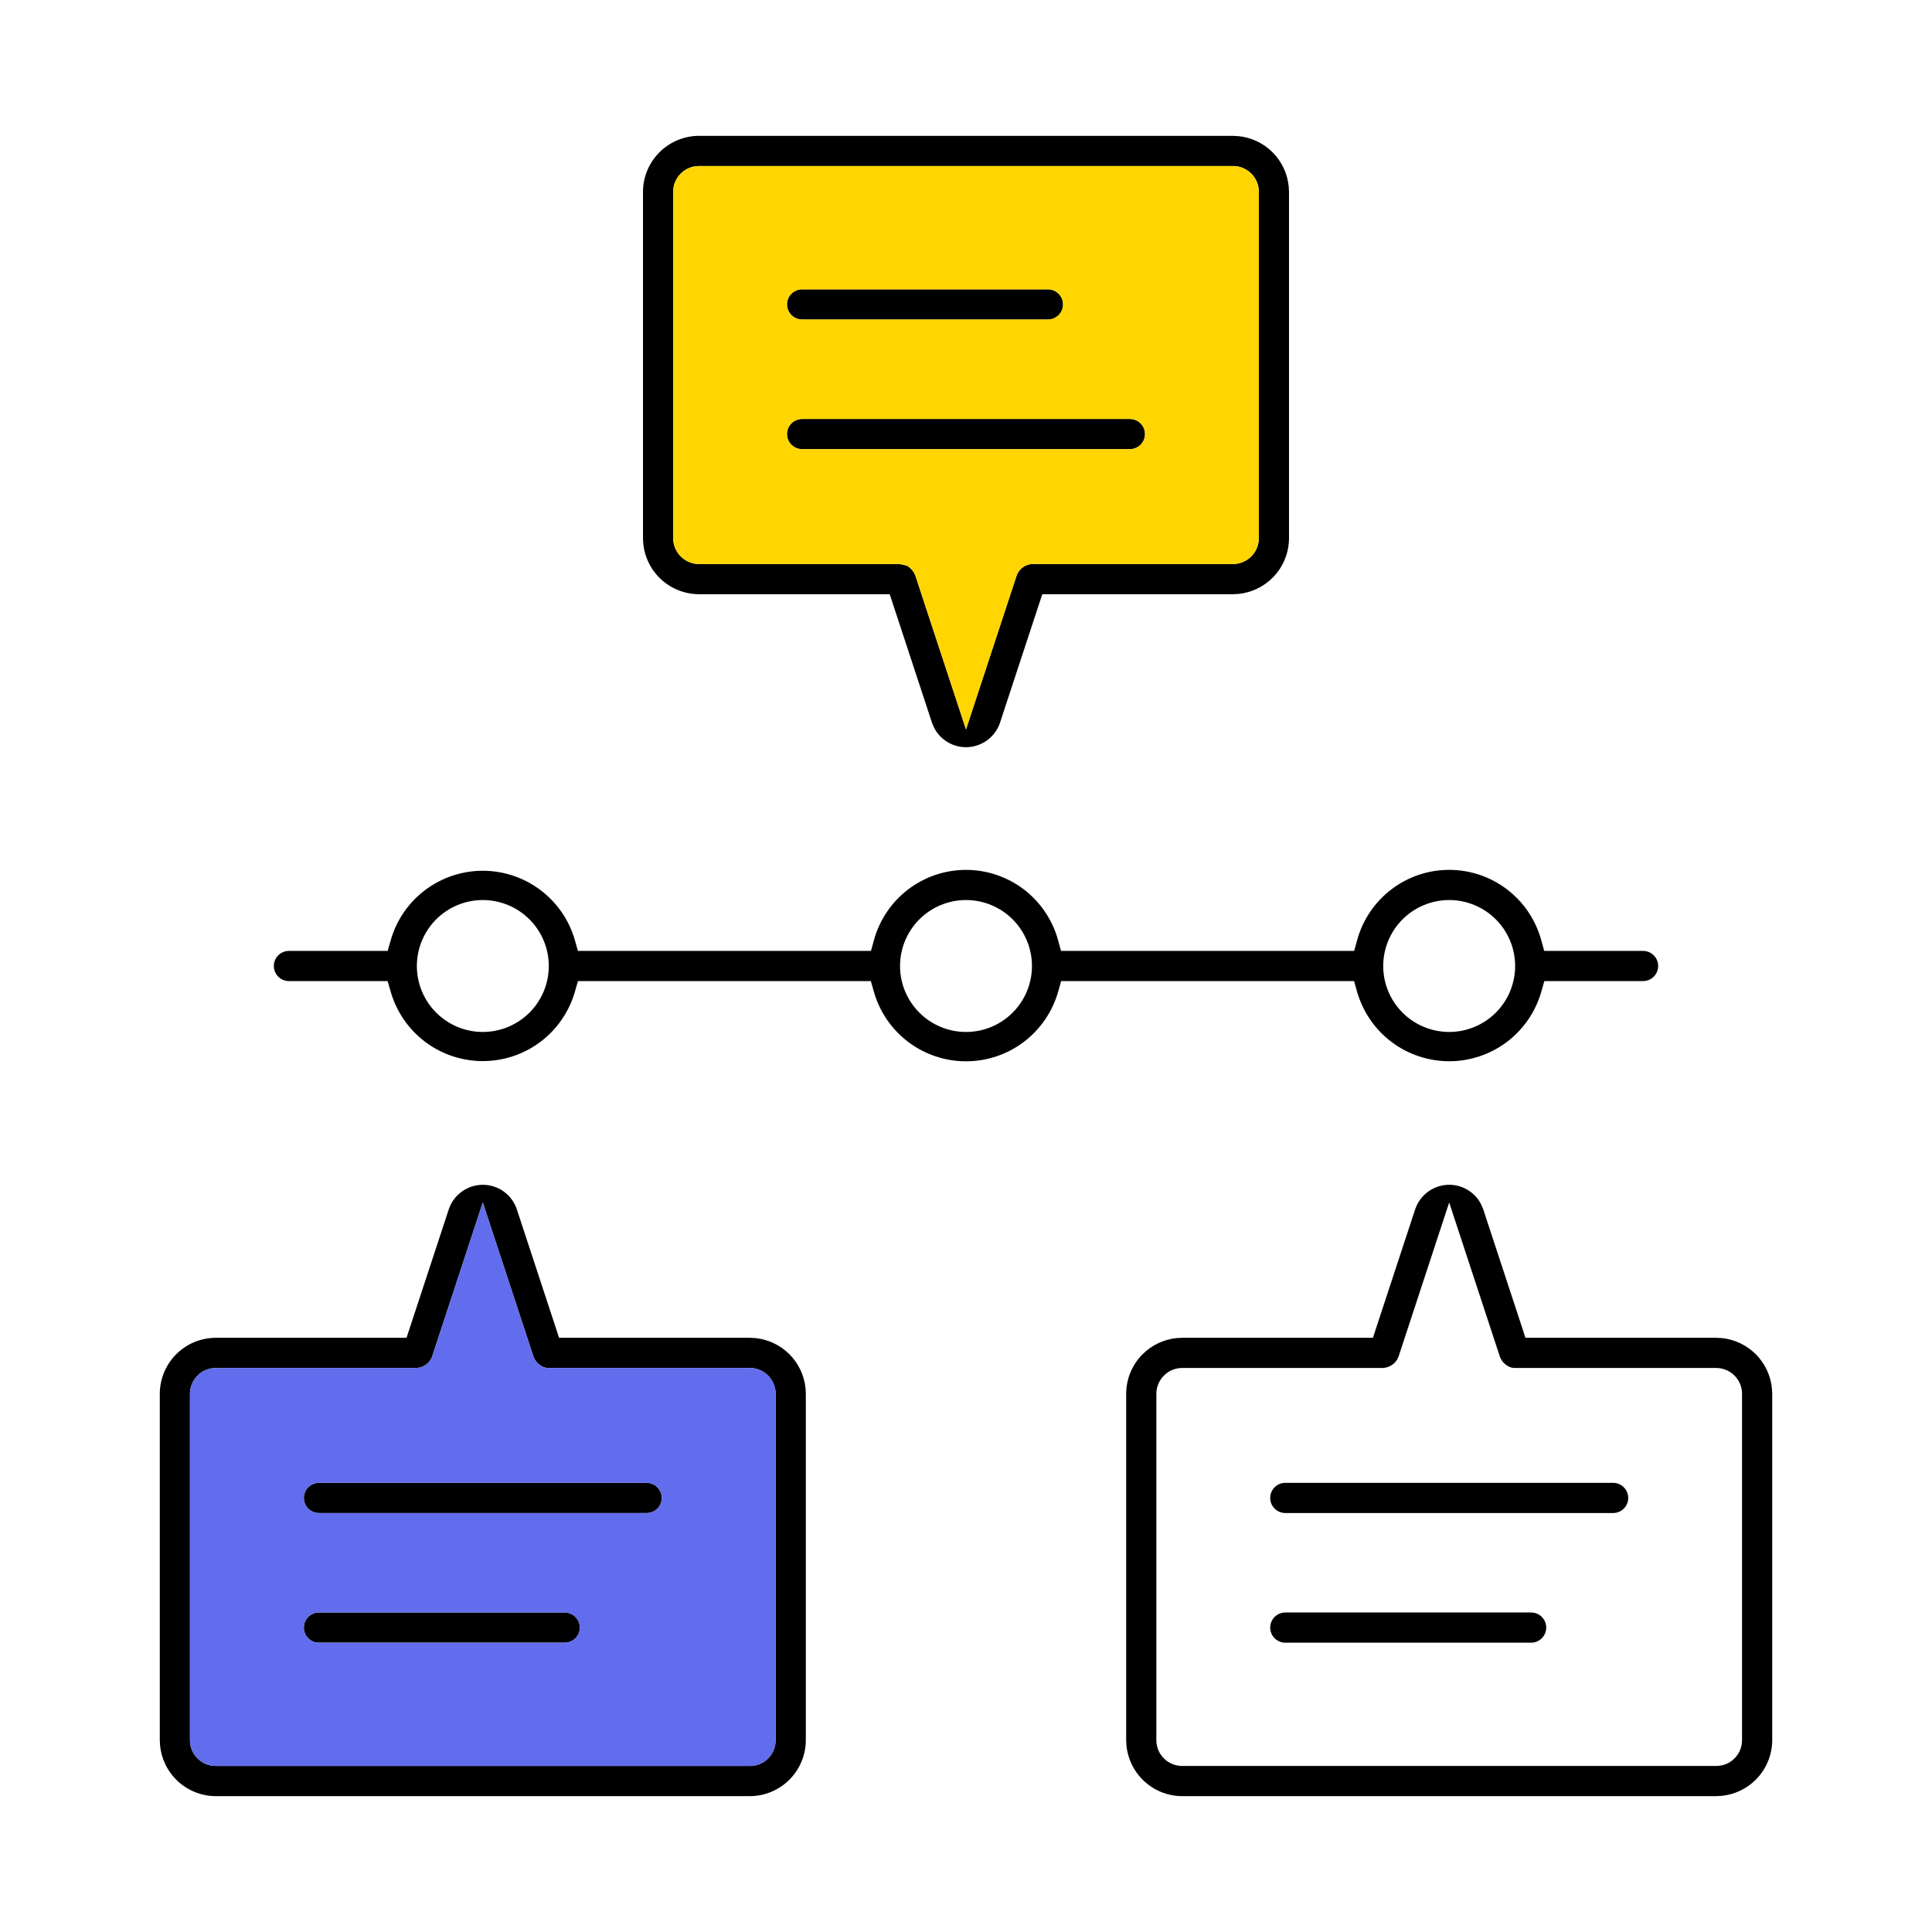 <svg width="64" height="64" viewBox="0 0 64 64" fill="none" xmlns="http://www.w3.org/2000/svg">
<path d="M15.994 39.248C16.241 39.248 16.483 39.324 16.684 39.468C16.884 39.611 17.035 39.814 17.116 40.047L18.52 44.316H24.836L25.02 44.325C25.445 44.368 25.845 44.556 26.149 44.86C26.454 45.165 26.642 45.565 26.685 45.99L26.694 46.174V57.643C26.694 58.135 26.497 58.607 26.149 58.955C25.801 59.303 25.328 59.499 24.836 59.5H7.15C6.658 59.499 6.186 59.303 5.838 58.955C5.533 58.65 5.345 58.251 5.303 57.826L5.293 57.643V46.174C5.294 45.681 5.49 45.209 5.838 44.86C6.186 44.512 6.658 44.317 7.15 44.316H13.467L14.871 40.046C14.952 39.813 15.104 39.611 15.306 39.468C15.507 39.325 15.747 39.248 15.994 39.248ZM48.008 39.247C48.255 39.247 48.495 39.325 48.696 39.468C48.847 39.575 48.97 39.717 49.056 39.879L49.13 40.048L50.533 44.316H56.85L57.033 44.325C57.458 44.368 57.858 44.556 58.162 44.86C58.467 45.165 58.655 45.565 58.697 45.99L58.707 46.174V57.643C58.706 58.135 58.51 58.607 58.162 58.955C57.858 59.26 57.458 59.447 57.033 59.49L56.85 59.5H39.164C38.672 59.499 38.199 59.303 37.851 58.955C37.546 58.651 37.358 58.251 37.315 57.826L37.306 57.643V46.174C37.306 45.681 37.502 45.209 37.851 44.86C38.155 44.556 38.555 44.368 38.98 44.325L39.164 44.316H45.48L46.884 40.045L46.885 40.046C46.966 39.813 47.117 39.611 47.318 39.468C47.52 39.325 47.761 39.247 48.008 39.247ZM14.309 44.956C14.267 45.058 14.197 45.147 14.106 45.21L14.105 45.211C14.016 45.274 13.91 45.31 13.801 45.316H7.15C6.951 45.316 6.759 45.385 6.606 45.51L6.544 45.567C6.383 45.728 6.293 45.946 6.293 46.173V57.639C6.292 57.752 6.314 57.865 6.356 57.97C6.399 58.075 6.463 58.17 6.543 58.25C6.623 58.33 6.718 58.394 6.823 58.437C6.927 58.479 7.038 58.499 7.15 58.499L24.837 58.5C24.949 58.5 25.059 58.479 25.163 58.437C25.268 58.394 25.364 58.33 25.444 58.25C25.524 58.17 25.587 58.074 25.63 57.97C25.662 57.891 25.683 57.808 25.69 57.724L25.694 57.639V46.173C25.694 45.974 25.625 45.782 25.5 45.63L25.443 45.567L25.38 45.51C25.227 45.385 25.036 45.316 24.837 45.316H18.162C18.088 45.316 18.014 45.296 17.949 45.259L17.94 45.254L17.855 45.196C17.774 45.132 17.712 45.047 17.675 44.95L15.993 39.834L14.309 44.956ZM46.326 44.947C46.285 45.053 46.213 45.145 46.119 45.21L46.118 45.211C46.028 45.274 45.922 45.31 45.812 45.316H39.163C38.964 45.316 38.773 45.385 38.62 45.51L38.557 45.567C38.396 45.728 38.306 45.946 38.306 46.173V57.639C38.305 57.752 38.326 57.865 38.369 57.97C38.412 58.075 38.476 58.17 38.556 58.25C38.636 58.33 38.732 58.394 38.837 58.437C38.941 58.479 39.051 58.499 39.163 58.499L56.85 58.5C56.962 58.5 57.073 58.479 57.177 58.437C57.282 58.394 57.377 58.33 57.457 58.25C57.537 58.17 57.601 58.075 57.644 57.97C57.676 57.891 57.695 57.808 57.703 57.724L57.707 57.639V46.173C57.707 45.974 57.638 45.782 57.513 45.63L57.456 45.567L57.394 45.51C57.241 45.385 57.048 45.316 56.85 45.316H50.176C50.101 45.316 50.028 45.296 49.963 45.259L49.954 45.254L49.868 45.196C49.79 45.134 49.729 45.052 49.691 44.958L48.006 39.834L46.326 44.947ZM18.708 53.416C18.841 53.416 18.968 53.469 19.061 53.562C19.155 53.656 19.208 53.783 19.208 53.916C19.208 54.049 19.155 54.176 19.061 54.27C18.968 54.363 18.841 54.416 18.708 54.416H10.565C10.432 54.416 10.304 54.363 10.21 54.27C10.116 54.176 10.065 54.048 10.065 53.916C10.065 53.783 10.116 53.656 10.21 53.562C10.304 53.469 10.432 53.416 10.565 53.416H18.708ZM50.72 53.416C50.853 53.416 50.981 53.469 51.074 53.562C51.168 53.656 51.221 53.783 51.221 53.916C51.221 54.049 51.168 54.176 51.074 54.27C50.98 54.363 50.853 54.416 50.721 54.416H42.577C42.445 54.416 42.317 54.363 42.224 54.27C42.13 54.176 42.077 54.049 42.077 53.916C42.077 53.783 42.13 53.656 42.224 53.562C42.317 53.469 42.445 53.416 42.577 53.416H50.72ZM21.423 49.121C21.555 49.121 21.683 49.174 21.776 49.268C21.87 49.361 21.923 49.489 21.923 49.621C21.923 49.754 21.87 49.881 21.776 49.975C21.683 50.068 21.555 50.121 21.423 50.121H10.565C10.432 50.121 10.304 50.068 10.21 49.975C10.116 49.881 10.065 49.754 10.065 49.621C10.065 49.489 10.116 49.361 10.21 49.268C10.304 49.174 10.432 49.121 10.565 49.121H21.423ZM53.437 49.121C53.569 49.121 53.696 49.174 53.79 49.268C53.884 49.361 53.937 49.489 53.937 49.621C53.937 49.754 53.884 49.881 53.79 49.975C53.696 50.068 53.569 50.121 53.437 50.121H42.577C42.445 50.121 42.317 50.068 42.224 49.975C42.13 49.881 42.077 49.754 42.077 49.621C42.077 49.489 42.13 49.361 42.224 49.268C42.317 49.174 42.444 49.121 42.577 49.121H53.437ZM48.007 28.815C48.698 28.816 49.371 29.042 49.921 29.461C50.471 29.88 50.868 30.468 51.053 31.134L51.154 31.5H54.429C54.561 31.5 54.688 31.553 54.782 31.646C54.876 31.74 54.929 31.867 54.929 32C54.929 32.133 54.876 32.26 54.782 32.353C54.688 32.447 54.561 32.5 54.429 32.5H51.158L51.055 32.861C50.864 33.522 50.464 34.104 49.914 34.518C49.364 34.931 48.695 35.155 48.007 35.155C47.319 35.155 46.648 34.931 46.099 34.518C45.549 34.104 45.148 33.522 44.958 32.861L44.855 32.5H35.152L35.049 32.862C34.859 33.524 34.458 34.105 33.908 34.52C33.358 34.934 32.688 35.157 32 35.157C31.312 35.157 30.642 34.934 30.092 34.52C29.542 34.105 29.141 33.524 28.951 32.862L28.848 32.5H19.146L19.042 32.86C18.85 33.521 18.449 34.102 17.899 34.515C17.35 34.927 16.68 35.15 15.993 35.15C15.306 35.15 14.637 34.928 14.087 34.515C13.537 34.102 13.137 33.521 12.945 32.86L12.841 32.5H9.571C9.439 32.5 9.312 32.447 9.218 32.353C9.124 32.26 9.071 32.133 9.071 32C9.071 31.867 9.124 31.74 9.218 31.646C9.312 31.553 9.439 31.5 9.571 31.5H12.841L12.945 31.139C13.136 30.477 13.536 29.896 14.086 29.482C14.636 29.069 15.305 28.845 15.993 28.845C16.681 28.845 17.351 29.069 17.9 29.482C18.45 29.896 18.852 30.477 19.042 31.139L19.145 31.5H28.852L28.953 31.134C29.138 30.468 29.536 29.88 30.086 29.461C30.636 29.043 31.309 28.816 32 28.816C32.691 28.816 33.364 29.043 33.914 29.461C34.464 29.88 34.862 30.468 35.047 31.134L35.148 31.5H44.858L44.96 31.134C45.144 30.467 45.542 29.88 46.093 29.461C46.643 29.042 47.315 28.815 48.007 28.815ZM15.994 29.815C15.415 29.815 14.859 30.045 14.449 30.455C14.04 30.865 13.809 31.421 13.809 32C13.809 32.58 14.04 33.135 14.449 33.545C14.859 33.955 15.415 34.185 15.994 34.185C16.574 34.184 17.129 33.955 17.539 33.545C17.949 33.135 18.179 32.579 18.179 32C18.179 31.421 17.949 30.865 17.539 30.455C17.129 30.045 16.574 29.816 15.994 29.815ZM32 29.815C31.421 29.815 30.865 30.045 30.455 30.455C30.045 30.865 29.815 31.421 29.815 32C29.815 32.58 30.045 33.135 30.455 33.545C30.865 33.955 31.421 34.185 32 34.185C32.58 34.185 33.135 33.955 33.545 33.545C33.955 33.135 34.185 32.58 34.185 32C34.185 31.421 33.955 30.865 33.545 30.455C33.135 30.045 32.58 29.815 32 29.815ZM48.006 29.815C47.426 29.816 46.871 30.045 46.461 30.455C46.051 30.865 45.821 31.421 45.821 32C45.821 32.58 46.051 33.135 46.461 33.545C46.871 33.955 47.426 34.184 48.006 34.185C48.585 34.185 49.141 33.955 49.551 33.545C49.961 33.135 50.191 32.58 50.191 32C50.191 31.421 49.961 30.865 49.551 30.455C49.141 30.045 48.585 29.815 48.006 29.815ZM40.843 4.5L41.026 4.51C41.451 4.553 41.851 4.74 42.155 5.045C42.46 5.35 42.648 5.749 42.69 6.174L42.7 6.357V17.827C42.699 18.319 42.503 18.792 42.155 19.14C41.851 19.444 41.451 19.632 41.026 19.675L40.843 19.684H34.527L33.122 23.954C33.041 24.187 32.889 24.389 32.688 24.532C32.486 24.675 32.245 24.752 31.998 24.752C31.751 24.752 31.511 24.675 31.31 24.531C31.159 24.424 31.036 24.282 30.95 24.12L30.877 23.952L29.473 19.684H23.157C22.665 19.683 22.193 19.488 21.845 19.14C21.497 18.791 21.3 18.319 21.3 17.826V6.357C21.3 5.865 21.497 5.393 21.845 5.045C22.193 4.697 22.665 4.501 23.157 4.5H40.843ZM23.157 5.5C23.073 5.5 22.99 5.511 22.91 5.535L22.831 5.563C22.726 5.606 22.63 5.67 22.55 5.75C22.47 5.83 22.406 5.925 22.363 6.03C22.321 6.134 22.299 6.245 22.3 6.357V17.827C22.3 18.054 22.39 18.272 22.551 18.433C22.712 18.593 22.93 18.684 23.157 18.684H29.792C29.878 18.696 29.963 18.715 30.047 18.741C30.168 18.814 30.263 18.922 30.318 19.053L32 24.164L33.684 19.045C33.724 18.945 33.793 18.859 33.88 18.795L33.882 18.793C33.949 18.743 34.026 18.71 34.107 18.693L34.19 18.684H40.843C41.07 18.684 41.288 18.593 41.449 18.433C41.61 18.272 41.7 18.054 41.7 17.827V6.357C41.7 6.274 41.689 6.19 41.665 6.11L41.637 6.03L41.601 5.954C41.574 5.904 41.543 5.857 41.507 5.813L41.45 5.75L41.387 5.693C41.343 5.658 41.296 5.626 41.246 5.6L41.17 5.563L41.09 5.535C41.01 5.511 40.926 5.5 40.843 5.5H23.157ZM37.43 13.879C37.562 13.879 37.69 13.932 37.783 14.025C37.877 14.119 37.93 14.246 37.93 14.379C37.93 14.511 37.877 14.639 37.783 14.732C37.689 14.826 37.562 14.879 37.43 14.879H26.57C26.438 14.879 26.311 14.826 26.217 14.732C26.123 14.639 26.07 14.511 26.07 14.379C26.07 14.246 26.123 14.119 26.217 14.025C26.311 13.932 26.438 13.879 26.57 13.879H37.43ZM34.715 9.584C34.847 9.584 34.975 9.637 35.068 9.73C35.162 9.824 35.215 9.951 35.215 10.084C35.215 10.217 35.162 10.344 35.068 10.438C34.975 10.531 34.847 10.584 34.715 10.584H26.57C26.438 10.584 26.311 10.531 26.217 10.438C26.123 10.344 26.07 10.217 26.07 10.084C26.07 9.951 26.123 9.824 26.217 9.73C26.311 9.637 26.438 9.584 26.57 9.584H34.715Z" fill="black"/>
<path fill-rule="evenodd" clip-rule="evenodd" d="M23.157 5.5C23.073 5.5 22.99 5.511 22.91 5.535L22.831 5.563C22.726 5.606 22.63 5.67 22.55 5.75C22.47 5.83 22.406 5.925 22.363 6.03C22.321 6.134 22.299 6.245 22.3 6.357V17.827C22.3 18.054 22.39 18.272 22.551 18.433C22.712 18.593 22.93 18.684 23.157 18.684H29.792C29.878 18.696 29.963 18.715 30.047 18.741C30.168 18.814 30.263 18.922 30.318 19.053L32 24.164L33.684 19.045C33.724 18.945 33.793 18.859 33.88 18.795L33.882 18.793C33.949 18.743 34.026 18.71 34.107 18.693L34.19 18.684H40.843C41.07 18.684 41.288 18.593 41.449 18.433C41.61 18.272 41.7 18.054 41.7 17.827V6.357C41.7 6.274 41.689 6.19 41.665 6.11L41.637 6.03L41.601 5.954C41.574 5.904 41.543 5.857 41.507 5.813L41.45 5.75L41.387 5.693C41.343 5.658 41.296 5.626 41.246 5.6L41.17 5.563L41.09 5.535C41.01 5.511 40.926 5.5 40.843 5.5H23.157ZM37.783 14.025C37.69 13.932 37.562 13.879 37.43 13.879H26.57C26.438 13.879 26.311 13.932 26.217 14.025C26.123 14.119 26.07 14.246 26.07 14.379C26.07 14.511 26.123 14.639 26.217 14.732C26.311 14.826 26.438 14.879 26.57 14.879H37.43C37.562 14.879 37.689 14.826 37.783 14.732C37.877 14.639 37.93 14.511 37.93 14.379C37.93 14.246 37.877 14.119 37.783 14.025ZM35.068 9.73C34.975 9.637 34.847 9.584 34.715 9.584H26.57C26.438 9.584 26.311 9.637 26.217 9.73C26.123 9.824 26.07 9.951 26.07 10.084C26.07 10.217 26.123 10.344 26.217 10.438C26.311 10.531 26.438 10.584 26.57 10.584H34.715C34.847 10.584 34.975 10.531 35.068 10.438C35.162 10.344 35.215 10.217 35.215 10.084C35.215 9.951 35.162 9.824 35.068 9.73Z" fill="#FFD502"/>
<path fill-rule="evenodd" clip-rule="evenodd" d="M14.309 44.956C14.267 45.058 14.197 45.147 14.106 45.21L14.105 45.211C14.016 45.274 13.91 45.31 13.801 45.316H7.15C6.951 45.316 6.759 45.385 6.606 45.51L6.544 45.567C6.383 45.728 6.293 45.946 6.293 46.173V57.639C6.292 57.752 6.314 57.865 6.356 57.97C6.399 58.075 6.463 58.17 6.543 58.25C6.623 58.33 6.718 58.394 6.823 58.437C6.927 58.479 7.038 58.499 7.15 58.499L24.837 58.5C24.949 58.5 25.059 58.479 25.163 58.437C25.268 58.394 25.364 58.33 25.444 58.25C25.524 58.17 25.587 58.074 25.63 57.97C25.662 57.891 25.683 57.808 25.69 57.724L25.694 57.639V46.173C25.694 45.974 25.625 45.782 25.5 45.63L25.443 45.567L25.38 45.51C25.227 45.385 25.036 45.316 24.837 45.316H18.162C18.088 45.316 18.014 45.296 17.949 45.259L17.94 45.254L17.855 45.196C17.774 45.132 17.712 45.047 17.675 44.95L15.993 39.834L14.309 44.956ZM19.061 53.562C18.968 53.469 18.841 53.416 18.708 53.416H10.565C10.432 53.416 10.304 53.469 10.21 53.562C10.116 53.656 10.065 53.783 10.065 53.916C10.065 54.048 10.116 54.176 10.21 54.27C10.304 54.363 10.432 54.416 10.565 54.416H18.708C18.841 54.416 18.968 54.363 19.061 54.27C19.155 54.176 19.208 54.049 19.208 53.916C19.208 53.783 19.155 53.656 19.061 53.562ZM21.776 49.268C21.683 49.174 21.555 49.121 21.423 49.121H10.565C10.432 49.121 10.304 49.174 10.21 49.268C10.116 49.361 10.065 49.489 10.065 49.621C10.065 49.754 10.116 49.881 10.21 49.975C10.304 50.068 10.432 50.121 10.565 50.121H21.423C21.555 50.121 21.683 50.068 21.776 49.975C21.87 49.881 21.923 49.754 21.923 49.621C21.923 49.489 21.87 49.361 21.776 49.268Z" fill="#616DEC"/>
</svg>
